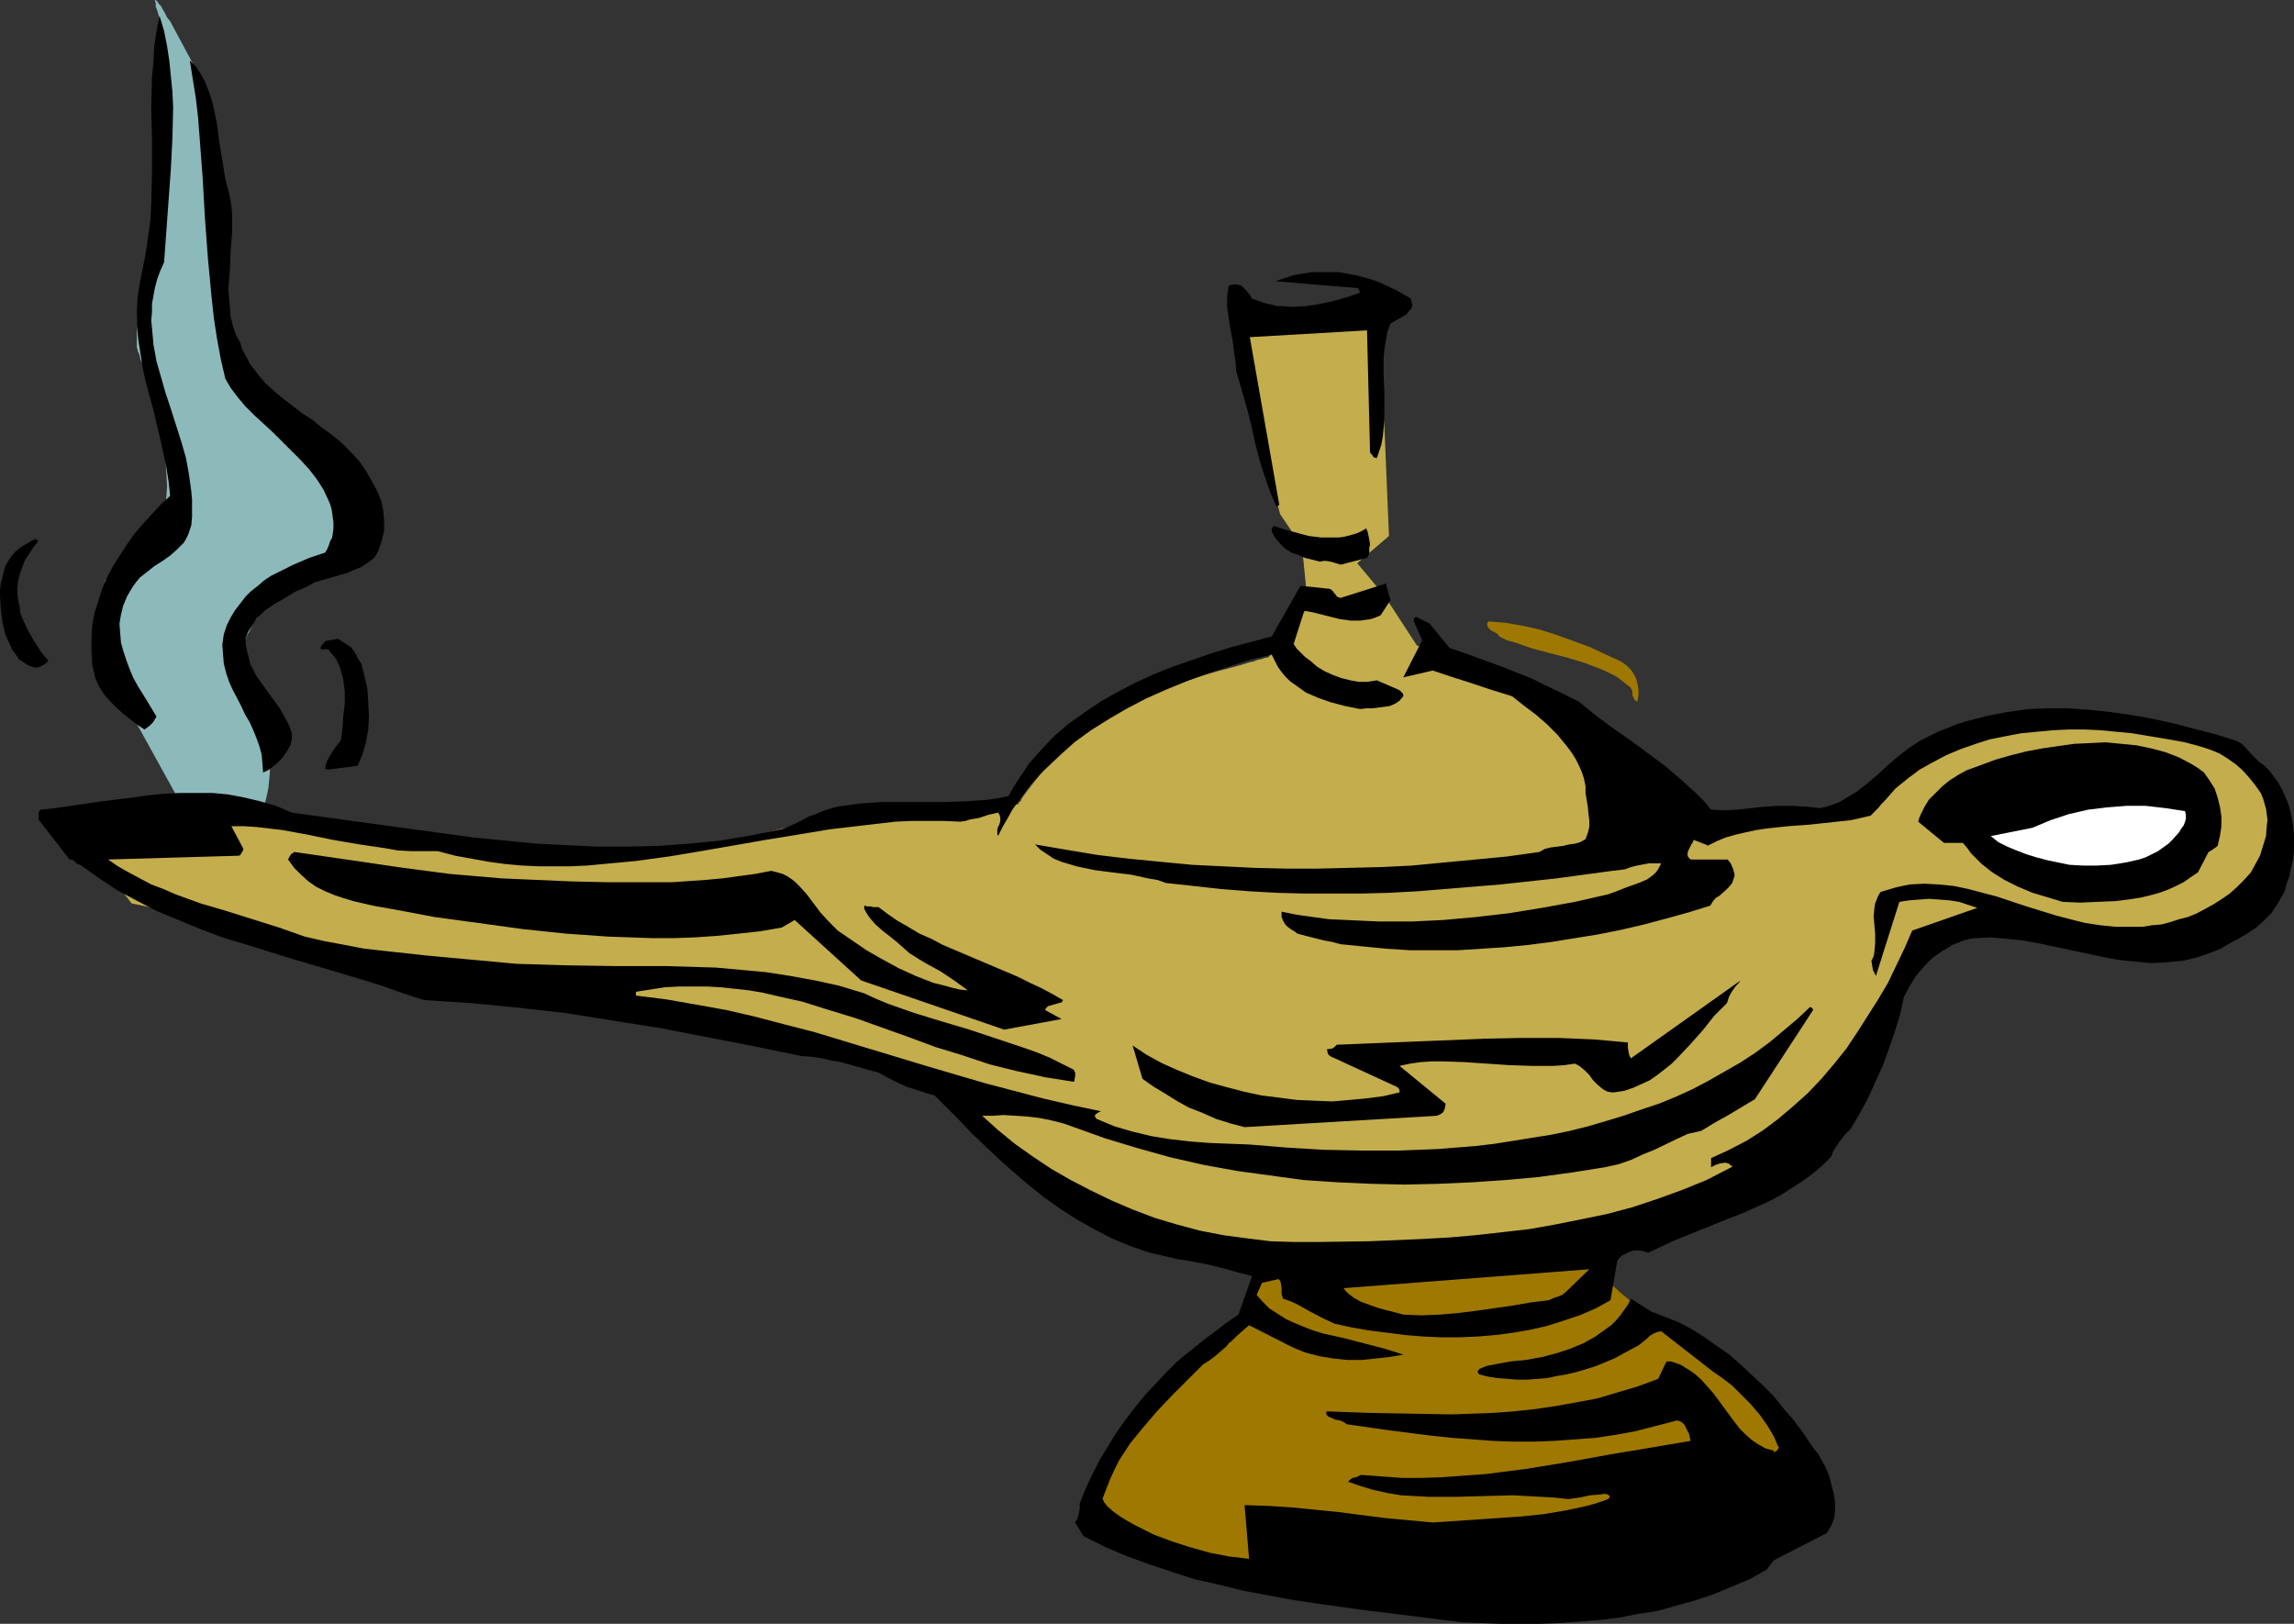 <?xml version="1.0" encoding="UTF-8" standalone="no"?>
<svg
   version="1.0"
   width="129.724mm"
   height="91.833mm"
   id="svg16"
   sodipodi:docname="Genie Lamp 2.wmf"
   xmlns:inkscape="http://www.inkscape.org/namespaces/inkscape"
   xmlns:sodipodi="http://sodipodi.sourceforge.net/DTD/sodipodi-0.dtd"
   xmlns="http://www.w3.org/2000/svg"
   xmlns:svg="http://www.w3.org/2000/svg">
  <rect width="100%" height="100%" fill="#333333" stroke="none"/>
  <sodipodi:namedview
     id="namedview16"
     pagecolor="#ffffff"
     bordercolor="#000000"
     borderopacity="0.25"
     inkscape:showpageshadow="2"
     inkscape:pageopacity="0.0"
     inkscape:pagecheckerboard="0"
     inkscape:deskcolor="#d1d1d1"
     inkscape:document-units="mm" />
  <defs
     id="defs1">
    <pattern
       id="WMFhbasepattern"
       patternUnits="userSpaceOnUse"
       width="6"
       height="6"
       x="0"
       y="0" />
  </defs>
  <path
     style="fill:#9e7800;fill-opacity:1;fill-rule:evenodd;stroke:none"
     d="m 233.673,324.141 v 0 -0.162 -0.323 -0.162 l 0.323,-0.808 0.323,-1.293 0.323,-1.293 0.646,-1.616 0.808,-1.777 0.808,-2.101 1.131,-2.262 1.293,-2.262 1.454,-2.424 1.616,-2.585 2.101,-2.424 2.101,-2.747 2.424,-2.585 2.747,-2.585 1.454,-1.131 1.293,-1.293 1.293,-0.97 1.131,-1.131 0.97,-0.97 0.97,-0.808 0.97,-0.808 0.808,-0.808 1.454,-1.454 1.293,-0.97 0.97,-1.131 0.97,-0.646 0.485,-0.646 0.485,-0.485 0.323,-0.323 0.323,-0.162 0.162,-0.162 v 0 -0.162 0 l 0.162,-0.323 v -0.323 l 0.323,-1.131 0.162,-0.646 0.323,-1.616 0.97,-3.393 0.485,-1.454 0.323,-0.808 0.162,-0.485 v -0.162 l 0.162,-0.162 h 0.323 l 0.323,0.162 0.646,0.646 0.646,0.646 0.808,0.97 0.97,0.97 1.131,0.97 1.293,1.131 1.616,1.131 1.778,1.131 2.101,0.97 2.262,0.808 1.293,0.323 1.293,0.323 1.454,0.323 1.454,0.162 1.454,0.162 h 1.616 l 3.394,0.162 h 3.555 l 7.11,-0.162 6.949,-0.485 3.394,-0.162 3.07,-0.323 3.07,-0.323 2.747,-0.323 2.586,-0.323 2.262,-0.323 h 0.97 l 0.808,-0.162 0.808,-0.162 0.808,-0.162 h 0.485 0.485 l 0.323,-0.162 h 0.162 l 0.485,-0.162 0.485,-0.162 0.97,-0.646 2.262,-1.777 1.131,-0.97 0.97,-0.646 0.323,-0.323 0.323,-0.323 h 0.162 v -0.162 l 0.162,0.162 0.162,0.162 0.162,0.162 0.485,0.485 0.485,0.323 0.485,0.646 0.808,0.646 0.646,0.646 1.778,1.454 1.939,1.616 2.262,1.616 2.424,1.777 0.646,0.485 0.97,0.485 0.97,0.646 1.131,0.808 1.293,0.808 1.454,0.97 1.454,0.97 1.616,1.131 3.394,2.424 3.555,2.585 3.555,2.747 3.394,2.747 3.394,2.909 1.454,1.616 1.454,1.454 1.293,1.454 1.131,1.454 1.131,1.454 0.808,1.454 0.808,1.293 0.485,1.293 0.485,1.293 v 1.293 1.293 l -0.323,1.131 -0.646,1.131 -0.808,0.97 -1.293,0.808 -1.454,0.97 -1.778,0.97 -2.101,0.808 -2.424,0.808 -2.586,0.808 -2.747,0.646 -2.909,0.808 -3.394,0.646 -3.232,0.646 -3.394,0.646 -3.717,0.485 -7.434,1.131 -7.595,0.97 -7.757,0.808 -7.434,0.646 -3.717,0.323 -3.555,0.323 -3.555,0.323 -3.232,0.162 -3.232,0.162 -3.07,0.162 -2.747,0.162 h -2.586 l -2.262,0.162 h -5.333 -2.586 -2.586 l -4.848,0.162 -4.525,0.323 -2.262,0.162 -2.262,0.162 -4.202,0.162 -4.363,-0.162 -2.262,-0.162 -2.101,-0.485 -2.262,-0.485 -2.262,-0.485 -4.525,-1.616 -4.363,-1.616 -2.101,-0.808 -2.101,-0.97 -1.778,-0.808 -1.778,-0.808 -1.616,-0.808 -1.454,-0.646 -1.131,-0.646 -1.131,-0.485 -0.808,-0.485 -0.646,-0.323 z"
     id="path1" />
  <path
     style="fill:#c4ad4c;fill-opacity:1;fill-rule:evenodd;stroke:none"
     d="m 16.645,177.906 29.088,-7.11 30.381,5.979 40.885,4.686 h 32.805 l 23.27,-5.817 11.635,-2.424 32.805,-1.293 h 0.162 v -0.162 l 0.162,-0.323 0.323,-0.162 0.162,-0.485 0.323,-0.485 0.808,-1.131 1.131,-1.454 1.131,-1.454 1.293,-1.777 1.454,-1.777 3.232,-3.555 1.616,-1.777 1.616,-1.777 1.778,-1.454 1.616,-1.293 1.616,-1.131 1.616,-0.808 0.808,-0.485 0.808,-0.323 2.101,-0.646 2.424,-0.808 2.586,-0.97 2.586,-0.808 2.909,-0.808 5.656,-1.777 2.747,-0.808 2.424,-0.646 2.424,-0.646 2.101,-0.646 0.808,-0.162 0.808,-0.323 0.808,-0.162 0.485,-0.162 0.485,-0.162 h 0.323 l 0.323,-0.162 v 0 l 8.403,-10.665 -1.293,-12.927 -4.686,-6.948 -10.504,-41.043 31.674,-4.524 2.101,50.253 -6.787,5.817 5.818,6.948 6.949,10.665 35.229,12.927 20.846,24.723 40.885,-2.424 v -0.162 l 0.162,-0.162 0.162,-0.162 0.323,-0.323 0.323,-0.485 0.323,-0.485 0.485,-0.485 0.646,-0.485 1.293,-1.454 1.454,-1.454 1.939,-1.616 2.101,-1.777 2.262,-1.616 2.586,-1.616 2.747,-1.616 2.909,-1.454 3.232,-1.293 3.555,-0.97 3.555,-0.808 1.939,-0.162 1.939,-0.162 1.939,-0.162 1.778,-0.162 3.394,-0.162 3.07,-0.162 2.747,-0.162 h 2.424 2.262 2.101 l 1.939,0.162 1.939,0.162 1.939,0.323 1.778,0.485 1.778,0.485 1.778,0.808 2.101,0.808 2.101,0.97 2.262,1.293 2.424,1.293 2.262,1.293 2.101,1.454 1.939,1.454 1.939,1.454 1.616,1.454 1.454,1.454 1.293,1.616 0.97,1.616 0.808,1.616 0.485,1.616 0.162,1.616 v 1.616 l -0.485,1.777 -0.646,1.777 -0.485,0.808 -0.646,0.808 -1.454,1.777 -1.454,1.616 -1.778,1.616 -1.939,1.454 -1.939,1.454 -2.101,1.454 -2.262,1.293 -2.262,1.131 -2.262,1.131 -2.424,0.97 -2.424,0.808 -2.424,0.808 -2.262,0.646 -2.424,0.646 -2.262,0.323 -2.262,0.323 -2.262,0.162 h -2.424 l -2.262,-0.162 -2.424,-0.162 -5.01,-0.808 -2.262,-0.485 -2.262,-0.323 -2.101,-0.646 -1.939,-0.485 -1.778,-0.323 -1.454,-0.485 -1.131,-0.323 -0.97,-0.323 -0.323,-0.162 h -0.323 l -0.162,-0.162 v 0 h -0.485 l -0.485,0.162 h -0.485 l -0.808,0.162 -0.97,0.162 -0.97,0.162 -1.131,0.323 -1.131,0.323 -1.293,0.485 -1.293,0.646 -1.293,0.646 -1.131,0.808 -1.293,0.97 -1.293,1.131 -1.131,1.131 -1.131,1.454 -1.131,1.777 -1.131,2.101 -1.293,2.262 -1.131,2.424 -1.293,2.747 -2.586,5.494 -2.747,5.655 -1.454,2.747 -1.293,2.424 -1.454,2.585 -1.454,2.101 -1.454,2.101 -1.454,1.616 -1.616,1.616 -1.939,1.616 -2.101,1.777 -2.424,1.777 -2.424,1.777 -2.747,1.777 -2.747,1.939 -2.909,1.777 -2.909,1.616 -2.909,1.616 -3.07,1.454 -3.07,1.293 -2.909,1.131 -2.909,1.131 -2.909,0.646 -2.586,0.485 -1.454,0.323 -1.454,0.162 -1.778,0.162 -1.778,0.323 -1.939,0.162 -1.939,0.162 -2.101,0.323 -2.262,0.162 -4.686,0.485 -4.848,0.485 -5.171,0.323 -5.333,0.485 -10.342,0.646 -5.171,0.323 -4.848,0.162 -4.686,0.162 h -8.08 l -1.778,-0.162 -1.616,-0.162 -3.07,-0.162 -3.232,-0.485 -3.232,-0.485 -3.232,-0.646 -6.626,-1.454 -3.232,-0.646 -2.909,-0.808 -3.07,-0.97 -2.747,-0.808 -2.586,-0.808 -2.424,-0.646 -2.262,-0.808 -1.778,-0.646 -1.616,-0.646 -1.293,-0.485 -0.485,-0.162 -1.454,-0.808 -0.646,-0.485 -1.778,-1.131 -1.778,-1.293 -1.939,-1.616 -2.101,-1.777 -4.202,-3.716 -2.101,-1.777 -1.939,-1.939 -1.778,-2.101 -1.616,-1.777 -1.454,-1.616 -0.646,-0.97 -0.485,-0.808 -0.323,-0.646 -0.485,-0.646 -0.162,-0.808 -0.162,-0.485 -0.323,-0.485 -0.485,-0.646 -0.808,-0.646 -0.97,-0.646 -1.131,-0.646 -1.454,-0.646 -1.616,-0.646 -1.616,-0.646 -1.778,-0.808 -2.101,-0.646 -4.202,-1.293 -4.525,-1.293 -4.525,-1.293 -4.686,-1.293 -4.525,-1.131 -2.101,-0.485 -2.101,-0.485 -1.778,-0.485 -1.939,-0.323 -1.616,-0.485 -1.454,-0.323 -1.293,-0.323 -1.131,-0.162 -0.808,-0.162 -0.646,-0.162 -0.485,-0.162 h -0.162 L 92.597,209.577 62.216,200.205 28.118,193.095 Z"
     id="path2" />
  <path
     style="fill:#8cbaba;fill-opacity:1;fill-rule:evenodd;stroke:none"
     d="M 40.077,174.351 27.149,150.921 22.462,124.098 v 0 l 0.323,-0.162 0.646,-0.323 0.646,-0.323 0.808,-0.485 0.97,-0.485 0.97,-0.808 1.131,-0.808 1.131,-0.97 1.131,-1.131 0.97,-1.293 1.131,-1.293 0.97,-1.616 0.646,-1.777 0.808,-1.939 0.485,-2.101 0.323,-2.262 0.162,-2.424 -0.162,-2.747 -0.162,-2.747 -0.485,-2.747 -0.485,-2.909 -0.485,-2.747 -0.646,-2.747 -0.808,-2.585 -0.646,-2.262 -0.646,-2.262 -0.485,-1.777 -0.323,-0.808 -0.323,-0.646 -0.162,-0.646 -0.162,-0.646 -0.162,-0.323 -0.162,-0.323 v -0.162 -0.162 0 l -0.162,-0.323 v -0.485 -0.485 -0.808 -2.909 -1.293 l 0.162,-1.131 0.162,-1.454 0.323,-1.454 0.323,-1.454 0.323,-1.454 0.485,-1.616 0.646,-1.454 0.323,-0.808 0.323,-0.97 0.323,-1.293 0.323,-1.131 0.323,-1.293 0.323,-1.454 0.323,-1.616 0.323,-1.777 0.485,-3.393 0.485,-3.878 0.485,-3.878 0.323,-4.201 0.162,-4.201 0.162,-4.201 -0.162,-4.04 v -3.878 l -0.323,-3.716 -0.162,-1.777 -0.323,-1.616 -0.323,-1.777 -0.323,-1.454 -0.323,-1.293 -0.485,-1.293 -0.323,-1.131 -0.323,-0.808 V 0.646 l -0.162,-0.323 V 0 h 0.162 l 0.162,0.162 0.323,0.323 0.162,0.323 0.485,0.485 0.323,0.646 0.485,0.808 0.485,0.97 0.646,0.808 1.131,2.101 2.424,4.524 1.131,2.101 1.131,2.101 0.485,0.808 0.485,0.97 0.323,0.646 0.323,0.646 0.323,0.485 0.162,0.485 0.162,0.323 v 0 0.162 l 0.162,0.323 v 0.485 0.808 l 0.162,0.97 v 0.97 l 0.162,1.293 0.162,1.454 v 1.616 l 0.162,1.616 0.162,1.777 0.162,1.777 0.323,3.878 0.323,4.201 0.646,8.241 0.323,4.04 0.323,3.878 0.162,3.393 0.162,1.454 v 1.454 l 0.162,1.293 v 1.131 0.97 0.808 1.293 l 0.323,1.454 0.323,1.454 0.485,1.616 1.131,3.07 1.293,3.07 0.808,1.454 0.646,1.131 0.646,1.131 0.485,1.131 0.485,0.808 0.323,0.646 0.162,0.323 0.162,0.162 v 0 h 0.162 l 0.323,0.162 0.485,0.323 0.485,0.162 0.646,0.323 0.646,0.323 0.808,0.485 1.778,0.97 1.939,1.131 2.101,1.293 2.101,1.454 2.101,1.616 1.939,1.777 1.939,1.777 1.616,1.939 1.293,1.939 0.646,1.131 0.485,0.97 0.323,1.131 0.162,1.131 0.162,0.97 v 1.131 l -0.162,1.131 -0.162,0.97 -0.485,1.777 -0.485,1.454 -0.646,1.131 -0.808,0.97 -0.97,0.97 -0.97,0.646 -1.131,0.646 -1.131,0.646 -1.293,0.646 -1.454,0.646 -1.454,0.97 -1.616,0.808 -1.454,1.131 -1.778,1.454 -1.616,1.616 -1.616,1.777 -1.454,1.616 -1.293,1.777 -1.131,1.616 -0.808,1.616 -0.808,1.454 -0.485,1.616 -0.323,1.616 -0.162,1.616 v 1.616 l 0.162,1.616 0.323,1.777 0.485,1.777 0.646,1.777 0.97,1.777 0.97,1.939 0.808,2.101 0.808,1.939 0.485,1.939 0.323,2.101 v 1.939 1.777 l -0.162,1.777 -0.162,1.616 -0.323,1.616 -0.323,1.293 -0.323,1.293 -0.323,0.97 -0.323,0.97 -0.323,0.485 -0.162,0.485 v 0.162 z"
     id="path3" />
  <path
     style="fill:#000000;fill-opacity:1;fill-rule:evenodd;stroke:none"
     d="m 312.534,346.763 8.242,0.323 h 4.202 4.202 l 4.202,-0.162 4.202,-0.323 4.202,-0.323 4.202,-0.485 4.04,-0.808 4.202,-0.646 4.04,-1.131 4.04,-1.131 3.878,-1.293 3.878,-1.616 3.878,-1.616 3.717,-2.101 1.454,-1.939 11.312,-5.817 0.485,-0.808 0.485,-0.808 0.323,-0.808 0.323,-0.808 0.162,-1.777 v -1.777 l -0.323,-1.777 -0.485,-1.939 -0.485,-1.777 -0.808,-1.939 -1.454,-2.585 -1.778,-2.424 -1.778,-2.585 -1.939,-2.585 -2.101,-2.424 -2.101,-2.585 -2.262,-2.262 -2.424,-2.262 -2.424,-2.262 -2.424,-2.101 -2.586,-1.777 -2.747,-1.939 -2.586,-1.616 -2.747,-1.454 -2.909,-1.131 -2.909,-1.131 -4.363,-2.747 -0.646,1.293 -0.808,1.131 -0.808,1.131 -0.97,1.131 -0.97,0.97 -1.131,0.808 -2.262,1.616 -2.586,1.454 -2.747,1.131 -2.909,0.97 -3.07,0.808 -3.555,0.646 -3.394,0.323 -3.394,0.646 -1.616,0.323 -1.616,0.646 v 0.162 0 l -0.162,0.162 -0.162,0.162 v 0 l 0.162,0.323 0.162,0.323 1.939,0.485 2.101,0.323 2.101,0.162 2.101,0.162 h 2.101 l 2.101,-0.162 2.101,-0.162 2.262,-0.485 1.939,-0.323 2.101,-0.485 2.101,-0.646 2.101,-0.646 1.939,-0.808 1.939,-0.808 1.778,-0.97 1.778,-0.97 0.97,-0.485 0.808,-0.485 1.616,-1.293 0.646,-0.646 0.808,-0.485 0.808,-0.323 0.808,-0.162 10.989,8.564 2.101,1.454 2.101,1.616 1.939,1.939 1.939,1.939 1.939,2.262 1.616,2.262 1.454,2.424 0.97,2.262 0.162,0.162 -0.162,0.162 -0.323,0.485 -0.323,0.162 -0.162,0.162 h -0.162 v -0.323 l -1.778,-0.485 -1.454,-0.808 -1.454,-0.97 -1.293,-1.131 -1.293,-1.293 -1.131,-1.454 -2.262,-3.07 -2.262,-3.07 -1.293,-1.454 -1.293,-1.454 -1.454,-1.293 -1.454,-0.97 -1.616,-0.97 -1.939,-0.646 h -0.97 l -1.778,3.716 -4.363,1.616 -4.363,1.293 -4.363,1.293 -4.363,0.808 -4.525,0.808 -4.363,0.646 -4.525,0.485 -4.363,0.323 -4.363,0.162 -4.525,0.162 -8.888,-0.162 -8.888,-0.162 -8.888,-0.323 -0.162,0.162 v 0.323 0.162 l 0.162,0.162 0.323,0.323 0.808,0.323 0.646,0.323 0.97,0.162 0.808,0.323 0.646,0.485 9.05,1.293 8.888,1.131 4.525,0.485 4.363,0.323 4.363,0.323 4.525,0.162 h 4.363 l 4.363,-0.162 4.363,-0.323 4.363,-0.323 4.363,-0.646 4.363,-0.808 4.363,-1.131 4.363,-1.131 0.646,0.162 0.485,0.323 0.485,0.485 0.323,0.646 0.646,1.293 0.323,1.454 -8.565,1.454 -8.726,1.454 -8.888,1.616 -8.888,1.454 -8.888,1.131 -4.525,0.323 -4.363,0.323 -4.525,0.162 h -4.363 l -4.363,-0.323 -4.363,-0.323 -0.97,0.485 -0.808,0.162 -0.485,0.323 -0.485,0.485 2.747,0.97 2.747,0.808 2.909,0.646 2.909,0.485 2.909,0.162 2.909,0.162 h 5.979 l 5.979,-0.162 6.141,-0.162 2.909,0.162 3.07,0.162 2.909,0.162 2.909,0.323 2.424,-0.323 2.262,-0.485 2.101,-0.162 0.97,-0.162 0.808,0.162 v 0.162 h 0.162 l 0.162,0.162 v 0.162 l -0.162,0.323 -0.162,0.162 -2.262,0.808 -2.262,0.646 -4.525,0.97 -4.848,0.808 -4.686,0.485 -9.373,0.646 -9.534,0.646 -5.171,-0.485 -5.171,-0.485 -5.01,-0.646 -5.01,-0.646 -9.858,-0.97 -5.01,-0.323 -5.01,-0.162 0.97,11.473 -4.202,-0.485 -4.202,-0.808 -4.04,-1.131 -4.04,-1.293 -3.878,-1.454 -3.555,-1.777 -1.778,-0.97 -1.616,-0.97 -1.616,-1.131 -1.454,-1.293 -0.323,-0.485 -0.323,-0.323 -0.162,-0.485 -0.162,-0.162 0.808,-2.101 0.808,-2.101 0.97,-2.101 0.97,-1.939 1.131,-1.777 1.293,-1.939 1.454,-1.777 1.454,-1.777 2.909,-3.393 3.232,-3.393 6.464,-6.463 1.293,-0.808 1.293,-0.97 2.424,-2.101 0.485,-0.646 0.646,-0.485 1.131,-1.131 2.586,-2.262 8.888,4.524 1.454,0.646 1.616,0.646 3.07,0.808 2.909,0.485 3.07,0.323 h 3.07 l 3.07,-0.323 2.909,-0.323 2.909,-0.485 -1.939,-0.646 -2.101,-0.646 -4.363,-1.131 -4.363,-1.131 -4.363,-0.97 -2.101,-0.646 -2.101,-0.808 -1.939,-0.808 -1.778,-0.808 -1.778,-1.131 -1.778,-1.131 -1.454,-1.454 -1.293,-1.454 1.131,-2.585 3.555,-0.808 0.323,0.323 0.162,0.485 0.162,1.131 v 1.131 l 0.162,0.646 0.162,0.485 1.454,0.485 1.454,0.646 2.586,1.454 2.747,1.454 2.747,1.293 3.717,0.808 3.717,0.646 3.878,0.485 3.717,0.485 4.04,0.323 3.717,0.162 h 3.878 l 3.878,-0.162 3.878,-0.323 3.717,-0.485 3.717,-0.646 3.555,-0.808 3.555,-1.131 3.394,-1.131 3.394,-1.454 3.232,-1.777 1.454,-8.402 0.323,-0.485 0.646,-0.646 0.646,-0.323 0.97,-0.485 0.97,-0.323 h 0.97 l 0.97,0.162 1.131,0.323 5.171,-2.424 5.171,-2.101 5.171,-2.101 5.333,-2.101 5.01,-2.262 2.424,-1.293 2.262,-1.454 2.262,-1.454 2.262,-1.616 2.101,-1.777 1.939,-1.939 0.323,-0.97 0.485,-0.808 0.97,-1.454 1.131,-1.454 1.293,-1.293 1.778,-3.07 1.778,-3.232 1.616,-3.555 1.616,-3.555 1.293,-3.555 1.293,-3.716 1.131,-3.716 0.808,-3.716 1.293,-2.424 1.293,-2.101 1.778,-2.101 1.778,-1.777 2.101,-1.454 1.131,-0.646 0.97,-0.646 1.293,-0.485 1.131,-0.485 1.293,-0.323 1.131,-0.162 3.394,-0.162 3.555,0.323 3.394,0.323 3.394,0.646 13.736,2.909 3.394,0.646 3.394,0.323 3.394,0.323 3.232,-0.162 3.394,-0.323 1.616,-0.323 1.778,-0.485 1.454,-0.485 1.778,-0.646 1.616,-0.646 1.616,-0.97 2.101,-1.131 1.939,-1.131 1.939,-1.293 1.616,-1.454 1.616,-1.616 1.293,-1.939 1.131,-1.939 0.485,-0.97 0.323,-1.293 0.646,-1.777 0.323,-1.777 0.485,-1.939 0.162,-1.777 v -1.777 -1.777 l -0.162,-1.616 -0.323,-1.777 -0.323,-1.616 -0.485,-1.616 -0.646,-1.454 -0.646,-1.454 -0.808,-1.454 -0.97,-1.293 -0.97,-1.293 -1.131,-1.131 -0.97,-0.646 -0.808,-0.808 -0.808,-0.808 -1.454,-1.616 -0.646,-0.646 -0.808,-0.485 -0.808,-0.323 -4.202,-1.293 -4.363,-1.131 -4.363,-1.131 -4.363,-0.97 -4.525,-0.808 -4.525,-0.646 -4.525,-0.485 -4.525,-0.323 h -4.363 l -4.363,0.162 -4.525,0.646 -4.202,0.808 -4.363,1.131 -2.101,0.646 -1.939,0.808 -2.101,0.808 -1.939,0.97 -1.939,0.97 -1.939,1.293 -2.586,1.939 -2.262,1.939 -2.262,2.101 -2.101,1.777 -2.262,1.777 -2.424,1.454 -1.293,0.808 -1.293,0.485 -1.454,0.485 -1.454,0.323 -2.909,-0.323 -2.909,-0.162 h -3.07 l -2.909,0.162 -5.818,0.646 -2.747,0.162 -2.909,-0.162 -1.454,-1.777 -1.616,-1.616 -3.394,-3.07 -3.394,-2.909 -3.717,-2.747 -3.717,-2.747 -3.717,-2.585 -3.717,-2.747 -3.555,-2.909 -3.232,-1.616 -3.394,-1.616 -3.232,-1.616 -6.949,-2.747 -3.555,-1.293 -3.555,-1.293 -3.717,-1.293 -4.202,-5.171 -2.909,-1.454 -0.323,0.162 -0.162,0.323 v 0.485 l 1.778,4.04 -4.04,7.918 6.302,-1.454 3.878,1.293 4.04,1.293 4.363,1.454 4.686,1.454 2.424,1.939 2.586,1.939 2.424,2.101 2.262,2.262 2.101,2.585 0.97,1.293 0.808,1.293 0.646,1.293 0.646,1.454 0.485,1.454 0.323,1.616 v 1.454 l 0.485,2.909 0.162,1.616 0.162,1.293 v 1.454 l -0.323,1.293 -0.485,1.293 -1.131,0.646 -1.131,0.323 -1.293,0.162 -1.293,0.323 -2.586,0.323 -1.293,0.323 -1.131,0.646 -6.949,0.97 -6.787,0.646 -6.787,0.646 -6.787,0.646 -6.626,0.323 -6.787,0.162 -6.626,0.162 h -6.787 l -6.787,-0.162 -6.626,-0.323 -6.626,-0.323 -6.787,-0.646 -6.626,-0.646 -6.787,-0.808 -6.787,-1.131 -6.626,-1.131 1.131,1.131 1.454,0.97 1.454,0.97 1.616,0.646 1.616,0.485 1.616,0.485 3.878,0.808 3.717,0.485 4.04,0.485 3.717,0.808 1.939,0.323 1.778,0.646 5.979,0.646 5.818,0.646 6.141,0.485 5.818,0.323 5.979,0.162 h 5.979 5.979 l 5.979,-0.162 5.979,-0.323 5.979,-0.485 11.797,-0.97 11.958,-1.293 11.958,-1.616 1.454,-0.162 1.293,-0.162 1.293,-0.485 1.293,-0.323 2.586,-0.485 h 1.293 1.293 l -0.323,0.646 -0.323,0.646 -0.485,0.646 -0.485,0.485 -1.293,0.97 -1.454,0.646 -1.778,0.646 -1.778,0.646 -1.616,0.646 -1.778,0.646 -7.11,1.616 -7.11,1.293 -6.949,1.131 -6.949,0.808 -7.11,0.646 -6.787,0.323 h -6.949 l -6.949,-0.323 -3.717,-0.162 -3.555,-0.485 -3.394,-0.485 -3.232,-0.646 v 1.131 l 0.323,0.808 0.485,0.808 0.485,0.485 0.646,0.485 0.808,0.485 0.646,0.485 1.778,0.485 1.939,0.485 1.939,0.485 1.778,0.323 1.778,0.485 4.848,0.485 5.01,0.485 5.01,0.323 h 5.01 5.171 l 5.01,-0.323 5.01,-0.323 5.01,-0.485 5.01,-0.646 5.01,-0.808 5.01,-0.808 4.848,-0.97 4.848,-1.131 4.848,-1.293 4.686,-1.293 4.686,-1.454 0.485,-0.808 0.646,-0.808 0.808,-0.485 1.454,-1.293 0.646,-0.646 0.646,-0.808 0.323,-0.97 0.162,-0.485 v -0.485 l -0.323,-1.131 -0.485,-1.131 -0.646,-0.808 h -7.918 l -0.485,-0.485 -0.162,-0.323 v -0.646 l 0.162,-0.485 0.646,-1.293 0.323,-0.485 0.162,-0.485 2.909,1.131 v 0.162 l 1.939,-0.97 1.939,-0.808 2.262,-0.646 2.101,-0.485 2.262,-0.485 2.101,-0.323 4.525,-0.485 4.525,-0.323 4.525,-0.485 4.525,-0.485 2.101,-0.485 2.101,-0.485 1.616,-1.616 0.646,-0.808 0.646,-0.646 1.293,-1.454 1.131,-1.293 2.586,-2.101 2.586,-1.939 2.909,-1.616 2.747,-1.454 3.07,-1.293 3.232,-1.131 3.07,-0.97 3.232,-0.646 3.394,-0.646 3.394,-0.323 3.394,-0.323 3.394,-0.162 h 3.394 l 3.394,0.162 3.394,0.323 3.394,0.323 7.757,1.293 3.555,0.646 1.778,0.485 1.778,0.485 1.939,0.646 1.939,0.808 1.778,1.131 1.616,1.131 1.454,1.293 1.454,1.616 1.293,1.616 1.131,1.616 0.485,1.131 0.323,1.131 0.323,1.131 0.323,2.424 -0.162,1.131 -0.162,2.262 -0.646,2.101 -0.646,2.101 -0.97,1.777 -0.97,1.777 -1.454,1.616 -1.454,1.454 -1.616,1.454 -1.616,1.131 -1.778,1.131 -1.778,0.97 -1.778,0.97 -1.939,0.808 -1.939,0.485 -1.939,0.646 -1.939,0.485 -1.939,0.162 -1.939,0.323 h -1.939 -1.939 -1.939 l -3.232,-0.323 -3.232,-0.485 -3.232,-0.808 -3.07,-0.808 -6.302,-1.939 -6.302,-2.101 -3.07,-0.808 -3.07,-0.808 -3.07,-0.646 -3.232,-0.323 -3.07,-0.162 -3.07,0.162 -1.616,0.323 -1.454,0.323 -1.616,0.485 -1.616,0.485 -0.485,0.808 -0.323,0.808 -0.323,0.808 -0.162,0.97 -0.162,1.777 0.162,1.939 0.162,1.777 v 1.939 l -0.162,1.939 -0.162,0.97 -0.485,0.97 0.162,0.97 0.162,0.97 0.323,0.646 0.323,0.646 5.01,-15.835 2.101,-0.323 2.101,-0.162 2.101,-0.162 2.262,0.162 2.101,0.162 2.101,0.323 1.939,0.646 1.939,0.646 -13.898,4.848 -1.616,3.716 -1.778,3.716 -1.778,3.716 -2.101,3.555 -2.262,3.555 -2.262,3.555 -2.262,3.393 -2.586,3.232 -2.747,3.232 -2.909,3.07 -3.07,2.747 -3.232,2.747 -3.232,2.424 -3.555,2.262 -3.717,1.939 -3.878,1.777 v 1.939 l 0.97,-0.485 0.97,-0.323 1.131,-0.162 0.485,0.162 0.485,0.162 v 0.162 l 0.162,0.162 h 0.323 v 0 0.162 l -0.162,0.162 -0.323,0.162 -5.01,2.585 -5.171,2.101 -5.333,1.939 -5.333,1.777 -5.494,1.454 -5.494,1.131 -5.656,1.131 -5.494,0.97 -5.656,0.646 -5.818,0.646 -5.494,0.485 -5.818,0.323 -11.312,0.485 -10.989,0.162 h -5.171 l -5.01,-0.162 -5.171,-0.646 -4.848,-0.646 -5.01,-0.97 -4.848,-1.293 -4.848,-1.454 -4.686,-1.777 -4.525,-1.939 -4.363,-2.101 -4.363,-2.262 -4.202,-2.424 -3.878,-2.585 -3.878,-2.747 -3.555,-2.909 -3.394,-3.07 h 2.262 l 2.262,-0.162 2.586,0.162 2.586,0.162 2.586,0.323 2.424,0.485 2.586,0.646 2.262,0.808 6.787,2.424 6.949,2.101 6.949,1.939 7.11,1.616 7.11,1.293 7.11,0.97 7.11,0.97 7.272,0.485 7.11,0.323 7.272,0.162 7.11,-0.162 7.272,-0.323 7.11,-0.485 7.11,-0.646 7.11,-0.97 7.11,-1.131 1.454,-0.323 1.454,-0.323 2.747,-0.97 2.424,-1.131 2.424,-0.97 4.686,-2.262 2.424,-1.131 1.454,-0.323 1.454,-0.323 2.909,-1.777 2.909,-1.616 5.656,-3.393 12.443,-19.067 -0.162,-0.323 -0.162,-0.162 -0.323,-0.162 -2.747,2.585 -3.07,2.585 -2.909,2.424 -3.07,2.262 -3.232,2.101 -3.394,1.939 -3.394,1.939 -3.394,1.777 -3.555,1.616 -3.555,1.454 -3.878,1.293 -3.717,1.293 -3.717,1.131 -3.878,1.131 -3.878,0.97 -3.878,0.808 -4.04,0.646 -4.04,0.646 -4.04,0.646 -4.04,0.485 -8.08,0.646 -8.242,0.323 h -8.242 l -8.08,-0.162 -7.918,-0.485 -7.918,-0.646 -8.403,-0.323 -4.202,-0.323 -4.202,-0.485 -4.04,-0.646 -4.04,-0.97 -3.878,-1.131 -3.878,-1.616 -0.162,-0.323 -0.162,-0.162 v -0.162 l 0.162,-0.323 0.485,-0.323 0.323,-0.162 0.323,-0.162 -6.141,-1.293 -6.302,-1.454 -6.141,-1.616 -6.141,-1.616 -12.12,-3.555 -12.282,-3.716 -12.282,-3.716 -6.302,-1.616 -6.141,-1.616 -6.302,-1.454 -6.302,-1.131 -6.464,-1.131 -6.464,-0.808 v -0.808 l 3.07,-0.485 3.07,-0.485 3.07,-0.162 h 2.909 3.07 l 2.909,0.162 3.07,0.323 2.909,0.323 2.909,0.485 2.747,0.646 5.818,1.293 5.656,1.777 5.818,1.777 11.312,4.04 5.656,2.101 5.818,1.777 5.818,1.939 5.818,1.454 3.07,0.646 2.909,0.646 3.07,0.485 3.07,0.485 0.162,-0.162 v -0.162 l 0.162,-0.97 v -0.646 l -0.162,-0.323 -0.162,-0.323 -2.586,-1.293 -2.586,-1.293 -2.747,-1.131 -2.747,-0.97 -5.818,-1.939 -5.818,-1.939 -5.979,-1.777 -5.818,-1.777 -2.747,-0.97 -2.747,-0.97 -2.747,-1.131 -2.424,-1.131 -5.333,-1.616 -5.171,-1.131 -5.333,-0.97 -5.171,-0.808 -5.333,-0.485 -5.333,-0.485 -5.333,-0.162 -5.333,-0.162 h -10.666 l -10.666,-0.162 -5.333,-0.162 -5.333,-0.162 -5.171,-0.485 -5.333,-0.485 -8.726,-0.808 -8.888,-0.97 -4.363,-0.485 -4.202,-0.808 -4.363,-0.808 -4.202,-0.97 -5.494,-1.939 -11.312,-3.555 -5.494,-1.616 -5.333,-1.939 -2.586,-1.131 -2.586,-0.97 -2.424,-1.293 -2.424,-1.293 -2.262,-1.293 -2.101,-1.454 27.957,-0.808 0.323,-0.162 0.162,-0.323 0.323,-0.485 0.162,-0.485 -2.586,-4.848 h 2.747 l 2.586,0.162 2.747,0.323 2.747,0.323 5.333,0.97 5.494,1.131 5.656,0.97 5.494,0.808 2.747,0.485 2.909,0.162 h 2.909 2.747 l 3.717,0.97 3.555,0.646 3.555,0.646 3.555,0.485 3.555,0.323 3.555,0.162 h 3.394 3.555 l 3.555,-0.162 3.394,-0.323 6.949,-0.646 7.11,-0.97 6.787,-1.131 13.898,-2.424 6.949,-1.131 6.787,-1.131 6.949,-0.808 6.949,-0.808 3.394,-0.162 h 3.555 3.394 l 3.555,0.162 1.131,-0.162 0.97,-0.323 1.939,-0.323 1.939,-0.646 2.101,-0.485 0.323,0.485 0.162,0.646 v 0.646 l -0.162,0.646 -0.323,0.646 -0.162,0.646 v 0.808 l 0.162,0.485 0.97,-1.939 1.131,-1.939 0.97,-1.777 1.293,-1.777 1.293,-1.777 1.293,-1.777 2.909,-3.07 3.232,-3.07 3.232,-2.909 3.555,-2.585 3.878,-2.424 3.878,-2.262 4.04,-2.101 4.363,-1.939 4.363,-1.777 4.363,-1.616 4.525,-1.454 4.525,-1.454 4.686,-1.131 0.646,1.293 0.646,1.293 0.808,1.131 0.808,0.97 0.97,0.97 1.131,0.808 1.131,0.808 1.131,0.808 2.586,1.131 2.747,0.97 3.07,0.808 3.232,0.646 1.293,-0.162 h 1.293 l 2.586,-0.323 1.131,-0.162 1.131,-0.485 0.97,-0.646 0.808,-0.97 v -0.323 l -0.162,-0.323 -0.323,-0.323 -0.323,-0.323 -4.848,-2.101 -0.97,0.162 -0.97,0.162 h -1.939 l -1.778,-0.323 -1.939,-0.485 -1.778,-0.646 -1.778,-0.808 -1.616,-0.97 -1.293,-1.131 -1.293,-0.97 -0.97,-0.97 -0.808,-0.808 -0.646,-0.97 2.262,-7.11 1.778,0.323 1.939,0.485 1.939,0.485 1.939,0.485 2.262,0.323 h 2.101 l 1.131,-0.162 1.131,-0.162 0.97,-0.323 1.131,-0.485 2.101,-3.232 -0.97,-3.555 -9.696,3.07 -0.485,-0.162 -0.323,-0.162 -0.323,-0.485 -0.323,-0.323 -0.162,-0.323 -0.646,-0.485 -6.302,-0.646 -6.141,10.826 -8.565,2.262 -4.202,1.293 -4.202,1.454 -4.202,1.454 -4.04,1.616 -3.878,1.777 -3.717,1.939 -3.717,2.101 -3.394,2.262 -3.394,2.424 -3.07,2.585 -2.747,2.909 -2.747,3.07 -1.131,1.777 -1.131,1.616 -1.131,1.777 -0.97,1.777 -2.262,0.485 -2.262,0.323 -4.525,0.323 -4.525,0.162 h -9.211 -4.525 l -4.525,0.323 -2.262,0.323 -2.424,0.323 -1.778,0.485 -1.454,0.485 -1.454,0.646 -1.454,0.485 -2.747,1.454 -1.454,0.646 -1.616,0.646 -6.464,1.293 -6.626,1.131 -6.626,0.646 -6.464,0.485 -6.626,0.162 h -6.626 l -6.626,-0.323 -6.464,-0.323 -6.626,-0.646 -6.626,-0.646 -13.09,-1.777 -12.928,-1.777 -12.928,-1.777 -3.394,-1.454 -3.394,-0.97 -3.394,-0.808 -3.394,-0.646 -3.394,-0.323 h -3.394 -3.394 l -3.394,0.162 -3.394,0.323 -3.394,0.485 -6.626,0.808 -6.626,0.97 -3.232,0.485 -3.232,0.323 -0.323,0.323 -0.162,0.485 v 0.646 0.646 l 6.626,8.564 h 0.485 l 0.485,0.323 0.485,0.485 0.323,0.162 0.485,0.162 3.878,2.747 3.878,2.585 4.202,2.262 4.363,2.262 4.686,1.939 4.686,1.939 4.686,1.777 4.848,1.454 9.858,3.07 9.858,2.909 4.848,1.454 4.686,1.454 4.525,1.616 4.525,1.454 10.019,0.646 10.019,0.97 10.019,1.131 10.181,1.616 10.181,1.616 10.019,1.939 10.019,1.939 10.181,2.101 2.262,0.162 2.101,0.323 2.101,0.485 1.939,0.323 4.04,1.131 4.04,1.131 1.454,0.808 3.232,1.616 1.454,0.646 1.616,0.485 1.454,0.485 1.454,0.485 1.293,0.323 2.747,2.747 2.586,2.585 2.747,2.909 2.909,2.747 2.909,2.747 3.07,2.747 3.232,2.747 3.232,2.585 3.394,2.424 3.555,2.262 3.717,2.101 3.717,1.939 3.878,1.616 4.202,1.454 2.101,0.485 2.101,0.485 2.101,0.485 2.262,0.323 1.616,0.323 1.778,0.323 3.394,0.808 1.778,0.485 1.616,0.485 3.232,0.808 -2.909,8.241 -2.586,1.777 -2.747,2.101 -2.586,1.939 -2.586,2.101 -2.586,2.101 -2.424,2.424 -2.262,2.424 -2.262,2.424 -2.101,2.585 -2.101,2.747 -1.939,2.747 -1.778,2.909 -1.778,2.909 -1.454,2.909 -1.454,3.07 -1.293,3.232 v 1.131 l -0.162,0.97 -0.323,1.131 -0.485,0.808 1.778,2.909 4.525,2.262 4.525,1.939 4.848,1.777 4.848,1.616 5.01,1.616 5.01,1.131 5.171,1.293 5.171,0.97 5.171,0.97 5.333,0.808 10.504,1.454 10.504,1.293 z"
     id="path4" />
  <path
     style="fill:#9e7800;fill-opacity:1;fill-rule:evenodd;stroke:none"
     d="m 299.929,280.997 3.878,0.162 3.878,-0.162 3.878,-0.323 3.878,-0.485 7.918,-1.131 3.717,-0.646 3.878,-0.485 1.131,-0.485 0.97,-0.323 0.808,-0.323 0.646,-0.485 5.171,-5.009 -52.52,4.04 0.485,0.646 0.485,0.485 1.293,0.97 1.454,0.808 1.778,0.646 1.778,0.646 1.778,0.485 1.939,0.485 z"
     id="path5" />
  <path
     style="fill:#000000;fill-opacity:1;fill-rule:evenodd;stroke:none"
     d="m 265.993,240.924 41.046,-2.424 0.808,-0.323 0.646,-0.485 0.323,-0.808 0.162,-0.97 -9.858,-8.079 2.262,-0.485 2.262,-0.323 2.424,-0.162 h 2.262 l 4.686,0.162 9.534,0.646 4.848,0.162 h 4.686 l 2.262,-0.162 2.262,-0.323 0.646,0.323 0.485,0.323 0.97,0.808 0.97,0.97 0.808,1.131 0.97,0.97 0.97,0.808 0.485,0.323 0.646,0.323 0.808,0.162 h 0.646 l 2.101,-0.323 1.939,-0.646 1.778,-0.808 1.778,-0.808 1.616,-1.131 1.454,-1.131 1.616,-1.293 1.293,-1.293 2.747,-2.909 2.586,-2.909 2.424,-3.07 2.747,-2.747 0.485,-1.454 0.646,-1.131 0.808,-1.131 0.485,-0.485 0.485,-0.646 -23.432,16.643 -0.162,-0.323 -0.162,-0.323 -0.162,-0.646 -0.162,-0.97 v -1.131 l -3.555,-0.323 -3.717,-0.323 -3.717,-0.162 -3.878,-0.162 h -7.757 l -7.918,0.162 -15.837,0.646 -7.918,0.323 -7.918,0.323 -0.485,0.485 -0.485,0.323 -1.131,0.162 0.162,0.808 0.162,0.323 0.323,0.323 14.382,6.625 0.162,0.162 0.162,0.162 0.162,0.323 v 0.485 l -3.394,0.808 -3.717,0.485 -3.555,0.323 -3.717,0.323 -3.878,-0.162 -3.717,-0.162 -3.717,-0.485 -3.878,-0.485 -3.717,-0.808 -3.717,-0.97 -3.555,-0.97 -3.555,-1.293 -3.555,-1.454 -3.232,-1.454 -3.232,-1.777 -2.909,-1.939 2.101,7.11 2.262,1.616 2.424,1.454 2.586,1.616 2.586,1.454 2.909,1.131 2.909,1.293 3.07,0.97 z"
     id="path6" />
  <path
     style="fill:#000000;fill-opacity:1;fill-rule:evenodd;stroke:none"
     d="m 214.605,220.08 12.282,-2.262 -3.555,-1.939 0.323,-0.485 0.323,-0.323 1.131,-0.323 1.131,-0.323 0.646,-0.162 0.323,-0.485 -2.262,-1.293 -2.424,-1.293 -2.424,-1.131 -2.586,-1.293 -5.333,-2.262 -5.333,-2.262 -5.333,-2.262 -2.424,-1.293 -2.586,-1.131 -2.424,-1.454 -2.262,-1.293 -2.101,-1.454 -1.939,-1.454 h -1.131 l -0.646,-0.162 h -0.646 l -0.646,-0.162 v 0.646 l 0.323,0.646 0.485,0.808 0.485,0.646 1.131,1.293 1.454,1.293 1.454,1.131 1.616,1.293 1.454,1.293 1.293,1.131 1.778,1.131 1.616,0.97 3.232,1.777 2.909,1.939 2.909,2.101 -1.778,-0.162 -1.939,-0.485 -1.778,-0.485 -1.939,-0.485 -3.717,-1.454 -3.555,-1.616 -3.555,-1.939 -3.394,-1.939 -3.07,-2.101 -3.07,-2.101 -0.97,-0.97 -0.97,-0.97 -1.778,-1.939 -1.454,-1.939 -1.454,-1.939 -1.616,-1.777 -0.808,-0.808 -0.808,-0.646 -0.97,-0.646 -0.97,-0.485 -1.131,-0.323 -1.293,-0.323 -3.394,0.646 -3.555,0.485 -3.555,0.485 -3.555,0.323 -6.949,0.485 h -7.272 -7.11 l -7.272,-0.162 -7.434,-0.323 -7.434,-0.323 -5.656,-0.485 -5.656,-0.485 -10.989,-1.454 -10.989,-1.616 -11.15,-1.616 -0.162,0.162 -0.485,0.323 -0.323,0.485 -0.323,0.646 1.293,1.777 1.454,1.454 1.616,1.454 1.616,1.131 1.939,0.97 1.939,0.808 1.939,0.646 2.101,0.646 4.202,0.97 4.525,0.808 4.363,0.808 4.202,0.808 9.534,1.293 9.373,1.293 9.211,0.97 9.211,0.646 4.686,0.162 4.525,0.162 h 4.686 l 4.525,-0.162 4.686,-0.323 4.686,-0.485 4.525,-0.485 4.686,-0.808 2.747,-1.616 14.221,12.927 z"
     id="path7" />
  <path
     style="fill:#000000;fill-opacity:1;fill-rule:evenodd;stroke:none"
     d="m 440.844,192.772 3.717,0.162 3.717,-0.162 3.878,-0.162 3.717,-0.485 1.939,-0.323 1.939,-0.485 1.778,-0.485 1.778,-0.646 1.778,-0.808 1.616,-0.808 1.616,-1.131 1.454,-0.97 2.262,-4.363 0.323,-0.162 0.485,-0.323 0.485,-0.323 0.646,-0.485 0.485,-2.101 0.323,-2.101 v -2.101 l -0.323,-2.101 -0.485,-1.939 -0.646,-1.939 -1.131,-1.777 -1.131,-1.616 -1.293,-0.97 -1.293,-0.808 -2.747,-1.454 -2.909,-1.131 -3.07,-0.808 -3.07,-0.646 -3.232,-0.323 -3.394,-0.323 -3.394,0.162 -3.394,0.162 -3.394,0.485 -3.394,0.485 -3.394,0.646 -3.232,0.808 -3.394,0.97 -3.07,1.131 -3.07,1.131 -1.778,0.97 -1.778,1.131 -1.616,1.293 -1.454,1.454 -1.454,1.454 -0.97,1.616 -0.808,1.616 -0.323,0.808 -0.162,0.646 v 0 l 5.494,4.524 h 4.04 l 0.97,1.131 0.808,1.131 1.131,1.131 1.131,1.131 2.262,1.777 2.586,1.616 2.909,1.454 3.07,1.293 3.232,0.97 z"
     id="path8" />
  <path
     style="fill:#ffffff;fill-opacity:1;fill-rule:evenodd;stroke:none"
     d="m 442.299,184.854 2.909,0.162 h 2.909 l 3.07,-0.162 3.07,-0.485 1.454,-0.323 1.454,-0.323 1.454,-0.485 1.293,-0.646 1.293,-0.646 1.131,-0.808 1.131,-0.808 0.97,-0.97 1.293,-1.454 0.485,-0.808 0.485,-0.646 0.323,-0.808 0.162,-0.646 v -0.808 l -0.162,-0.808 -4.202,-0.646 -4.202,-0.485 h -4.202 l -4.04,0.323 -4.04,0.485 -4.202,0.97 -1.939,0.646 -1.939,0.646 -1.939,0.808 -1.939,0.808 -8.888,1.777 1.616,1.293 1.939,0.97 1.939,0.808 2.101,0.808 2.101,0.646 2.424,0.646 z"
     id="path9" />
  <path
     style="fill:#000000;fill-opacity:1;fill-rule:evenodd;stroke:none"
     d="m 57.53,164.494 0.808,-0.646 0.808,-0.646 0.97,-0.97 0.646,-0.808 0.646,-0.97 0.646,-1.131 0.323,-1.293 v -1.293 l -0.485,-1.454 -0.646,-1.293 -1.454,-2.585 -1.778,-2.424 -1.616,-2.262 -1.616,-2.262 -0.646,-1.293 -0.646,-1.131 -0.323,-1.454 -0.323,-1.293 -0.323,-1.454 v -1.454 l 0.485,-1.293 0.646,-0.97 0.646,-0.97 0.646,-1.131 0.97,-0.808 0.808,-0.808 1.939,-1.293 2.262,-1.293 2.101,-1.293 2.262,-0.97 2.101,-1.131 3.394,-0.97 3.394,-0.97 1.454,-0.646 1.616,-0.646 1.454,-0.97 1.293,-0.97 0.485,-0.808 0.485,-0.97 0.323,-0.97 0.323,-0.97 0.485,-2.101 v -2.101 l -0.162,-2.101 -0.485,-2.262 -0.808,-1.939 -1.131,-2.101 -1.293,-2.262 -1.454,-2.101 -1.778,-1.939 -1.939,-1.939 -1.939,-1.616 -2.262,-1.616 -1.939,-1.616 -2.262,-1.454 -4.202,-3.232 -1.939,-1.616 -1.778,-1.616 -1.616,-1.939 -1.616,-2.101 -1.131,-2.101 -0.646,-1.131 -0.323,-1.293 -0.97,-1.777 -0.646,-1.939 -0.485,-1.939 -0.162,-1.939 -0.162,-1.939 -0.162,-1.939 0.323,-4.04 0.162,-4.201 0.323,-3.878 v -1.939 -1.939 l -0.162,-1.939 -0.323,-1.939 -0.485,-1.939 -0.485,-1.777 -0.646,-4.04 -0.646,-3.878 -0.485,-3.878 -0.808,-3.878 -0.485,-1.777 -0.646,-1.777 -0.646,-1.616 -0.97,-1.777 -0.97,-1.454 -1.293,-1.293 0.646,4.04 0.646,4.04 0.485,4.201 0.323,4.201 0.646,8.564 0.485,8.564 0.646,8.726 0.808,8.564 0.485,4.363 0.646,4.201 0.808,4.363 0.97,4.201 1.131,1.939 1.454,1.939 1.616,1.939 1.939,1.939 4.04,3.716 2.101,2.101 1.939,1.939 1.939,1.939 1.778,1.939 1.616,2.101 1.454,2.262 0.97,2.101 0.485,1.131 0.323,1.293 0.162,1.293 0.162,1.131 v 1.293 l -0.162,1.293 -0.162,0.808 -0.323,0.485 -0.323,0.97 -0.323,0.808 -0.485,0.808 -3.394,1.131 -3.394,1.454 -3.232,1.616 -1.616,0.808 -1.454,0.97 -1.293,1.131 -1.454,1.131 -1.131,1.131 -1.131,1.454 -1.131,1.454 -0.97,1.616 -0.808,1.616 -0.646,1.939 -0.323,2.262 0.162,2.101 0.162,1.939 0.485,1.939 0.646,1.939 0.808,1.777 1.778,3.393 0.808,1.777 0.97,1.616 0.808,1.777 0.646,1.616 0.646,1.777 0.485,1.777 0.162,1.939 0.162,1.939 z"
     id="path10" />
  <path
     style="fill:#000000;fill-opacity:1;fill-rule:evenodd;stroke:none"
     d="m 70.134,164.494 6.302,-0.808 0.485,-1.131 0.485,-1.131 0.808,-2.747 0.485,-2.747 0.162,-2.747 -0.162,-3.07 -0.162,-2.747 -0.646,-2.909 -0.646,-2.585 -0.646,-0.97 -0.485,-0.97 -0.485,-0.808 -0.646,-0.808 -2.747,-1.777 -2.747,0.485 -0.323,0.485 -0.162,0.162 -0.162,0.162 -0.323,0.485 v 0.323 l 0.162,0.162 h 1.454 l 0.808,0.97 0.808,0.97 0.485,0.97 0.485,1.131 0.646,2.424 0.323,2.585 v 2.585 l -0.323,2.585 -0.162,2.585 -0.323,2.585 -1.131,1.454 -0.97,1.454 -0.485,0.808 -0.323,0.646 -0.323,0.808 -0.162,0.97 z"
     id="path11" />
  <path
     style="fill:#000000;fill-opacity:1;fill-rule:evenodd;stroke:none"
     d="m 31.997,155.122 0.323,-0.323 0.323,-0.323 0.323,-0.485 0.162,-0.323 0.323,-0.485 -1.939,-3.232 -2.101,-3.393 -0.97,-1.777 -0.808,-1.939 -0.646,-1.777 -0.646,-1.939 -0.485,-1.777 -0.162,-1.939 -0.162,-2.101 0.323,-1.939 0.485,-1.939 0.808,-1.939 1.131,-1.939 0.808,-1.131 0.808,-0.97 1.454,-1.131 1.616,-1.293 1.778,-1.131 1.616,-1.131 1.454,-1.293 1.454,-1.454 0.485,-0.808 0.485,-0.97 0.323,-0.97 0.323,-0.97 0.162,-1.777 v -1.939 -1.777 l -0.162,-1.777 -0.485,-3.555 -0.646,-3.555 -0.97,-3.393 -1.131,-3.555 -1.131,-3.555 -1.131,-3.393 -0.97,-3.393 -0.97,-3.393 -0.646,-3.555 -0.323,-3.555 -0.162,-1.616 0.162,-1.777 v -1.777 l 0.323,-1.777 0.323,-1.777 0.485,-1.777 0.646,-1.777 0.808,-1.777 0.485,-6.625 0.97,-13.412 0.323,-6.463 0.162,-6.625 -0.162,-3.393 -0.323,-3.232 -0.323,-3.232 L 35.714,9.857 35.067,6.625 34.098,3.393 l -0.646,3.232 -0.485,3.232 -0.162,3.232 -0.323,3.393 -0.162,6.625 0.162,6.787 v 6.948 l -0.162,6.787 -0.162,3.393 -0.485,3.393 -0.485,3.393 -0.646,3.393 -0.646,3.232 -0.485,3.07 -0.162,3.07 v 3.07 l 0.323,3.07 0.485,3.07 0.485,3.07 0.646,2.909 1.616,5.979 1.454,6.14 0.646,2.909 0.646,3.07 0.485,3.07 0.323,3.07 -1.939,1.777 -1.939,2.101 -1.939,2.101 -1.778,2.101 -1.616,2.262 -1.454,2.262 -1.454,2.262 -1.293,2.424 -1.131,2.585 -0.808,2.585 -0.808,2.585 -0.485,2.585 -0.162,2.747 v 2.909 l 0.162,2.747 0.646,2.909 0.808,1.777 1.131,1.777 1.293,1.454 1.454,1.454 1.454,1.293 1.454,1.131 1.454,1.131 1.454,0.97 z"
     id="path12" />
  <path
     style="fill:#9e7800;fill-opacity:1;fill-rule:evenodd;stroke:none"
     d="m 350.025,149.628 0.162,-0.97 v -1.293 l -0.162,-0.97 -0.323,-1.293 -0.485,-0.97 -0.646,-0.97 -0.97,-0.97 -1.131,-0.808 -3.232,-1.454 -3.394,-1.616 -3.555,-1.293 -3.555,-1.293 -3.555,-1.131 -3.555,-0.808 -3.717,-0.646 -3.717,-0.323 -0.162,0.162 -0.162,0.323 v 0.323 l 0.162,0.485 0.485,0.485 0.485,0.323 0.646,0.323 0.485,0.323 0.323,0.485 1.616,0.808 1.778,0.485 3.717,1.293 3.717,0.97 3.717,0.97 3.717,1.131 3.394,1.293 1.778,0.808 1.616,0.808 1.454,1.131 1.454,1.131 0.323,0.485 0.162,0.485 v 0.485 0.323 l 0.323,0.646 0.162,0.323 0.485,0.323 z"
     id="path13" />
  <path
     style="fill:#000000;fill-opacity:1;fill-rule:evenodd;stroke:none"
     d="m 7.272,142.68 h 0.808 l 0.808,-0.323 0.808,-0.485 0.323,-0.323 0.323,-0.323 -1.616,-1.939 -1.454,-2.262 -1.293,-2.262 -1.131,-2.424 -0.485,-1.293 -0.162,-1.293 -0.323,-1.454 -0.162,-1.293 v -1.454 l 0.162,-1.293 0.323,-1.454 0.485,-1.454 0.646,-1.616 0.97,-1.454 0.808,-1.293 0.97,-1.131 v -0.323 l -0.162,-0.162 -0.323,-0.162 -0.323,0.162 -0.485,0.162 -0.485,0.323 -0.485,0.323 -0.323,0.162 -0.323,0.162 -0.97,0.646 -0.97,0.808 -0.808,0.97 -0.646,0.97 -0.646,1.131 -0.323,1.131 -0.323,1.293 L 0.162,124.744 0,126.037 v 1.293 l 0.162,2.747 0.323,2.747 0.646,2.747 0.485,1.131 0.97,2.101 0.808,1.131 0.646,0.97 0.97,0.646 0.97,0.646 z"
     id="path14" />
  <path
     style="fill:#000000;fill-opacity:1;fill-rule:evenodd;stroke:none"
     d="m 286.516,120.704 5.656,-1.454 0.323,-0.485 0.162,-0.646 v -0.97 l 0.162,-0.808 -0.162,-0.97 -0.162,-0.808 -0.162,-0.808 -0.323,-0.808 -1.131,0.646 -1.131,0.485 -1.131,0.323 -1.293,0.323 -1.131,0.162 h -1.293 -2.586 l -2.586,-0.323 -2.424,-0.646 -2.424,-0.646 -2.424,-0.808 h -0.323 l -0.162,0.323 -0.162,0.323 v 0.485 l 0.323,0.646 0.485,0.808 0.97,1.131 1.131,1.131 1.293,0.808 1.454,0.485 1.454,0.646 3.232,0.808 0.646,-0.162 h 0.646 l 0.97,0.162 1.131,0.323 z"
     id="path15" />
  <path
     style="fill:#000000;fill-opacity:1;fill-rule:evenodd;stroke:none"
     d="m 272.78,108.262 0.646,-0.323 -6.302,-35.872 25.048,-1.454 0.646,26.015 0.162,0.323 0.323,0.323 0.323,0.485 0.646,0.162 0.485,-1.454 0.485,-1.454 0.323,-1.777 0.162,-1.777 0.162,-1.777 v -1.777 -3.716 l -0.162,-3.878 v -3.878 l 0.162,-1.777 0.323,-1.939 0.323,-1.777 0.646,-1.777 3.394,-1.939 0.162,-0.162 0.162,-0.323 0.646,-0.646 0.162,-0.323 0.162,-0.485 -0.162,-0.646 -0.162,-0.808 -3.07,-1.777 -1.778,-0.808 -1.616,-0.808 -1.778,-0.646 -1.778,-0.485 -1.778,-0.485 -1.778,-0.323 -1.939,-0.323 h -1.939 -1.778 -1.939 l -1.939,0.323 -1.939,0.323 -1.939,0.646 -1.939,0.646 17.453,1.454 h 0.162 l 0.162,0.323 0.162,0.323 0.162,0.323 -2.747,0.97 -2.909,0.808 -2.909,0.646 -3.07,0.485 -2.909,0.162 -1.616,-0.162 h -1.454 l -1.293,-0.323 -1.454,-0.323 -1.454,-0.485 -1.293,-0.485 -0.485,-0.808 -0.808,-0.97 -0.485,-0.485 -0.485,-0.485 -0.485,-0.162 -0.808,-0.162 -0.808,0.162 h -0.323 l -0.323,0.162 -0.162,1.131 -0.162,1.131 v 2.262 l 0.323,2.262 0.323,2.262 0.485,2.424 0.323,2.424 0.323,2.262 0.162,2.101 1.131,3.878 1.131,3.878 0.97,3.878 0.808,3.716 0.97,3.716 1.131,3.555 1.131,3.232 z"
     id="path16" />
</svg>
